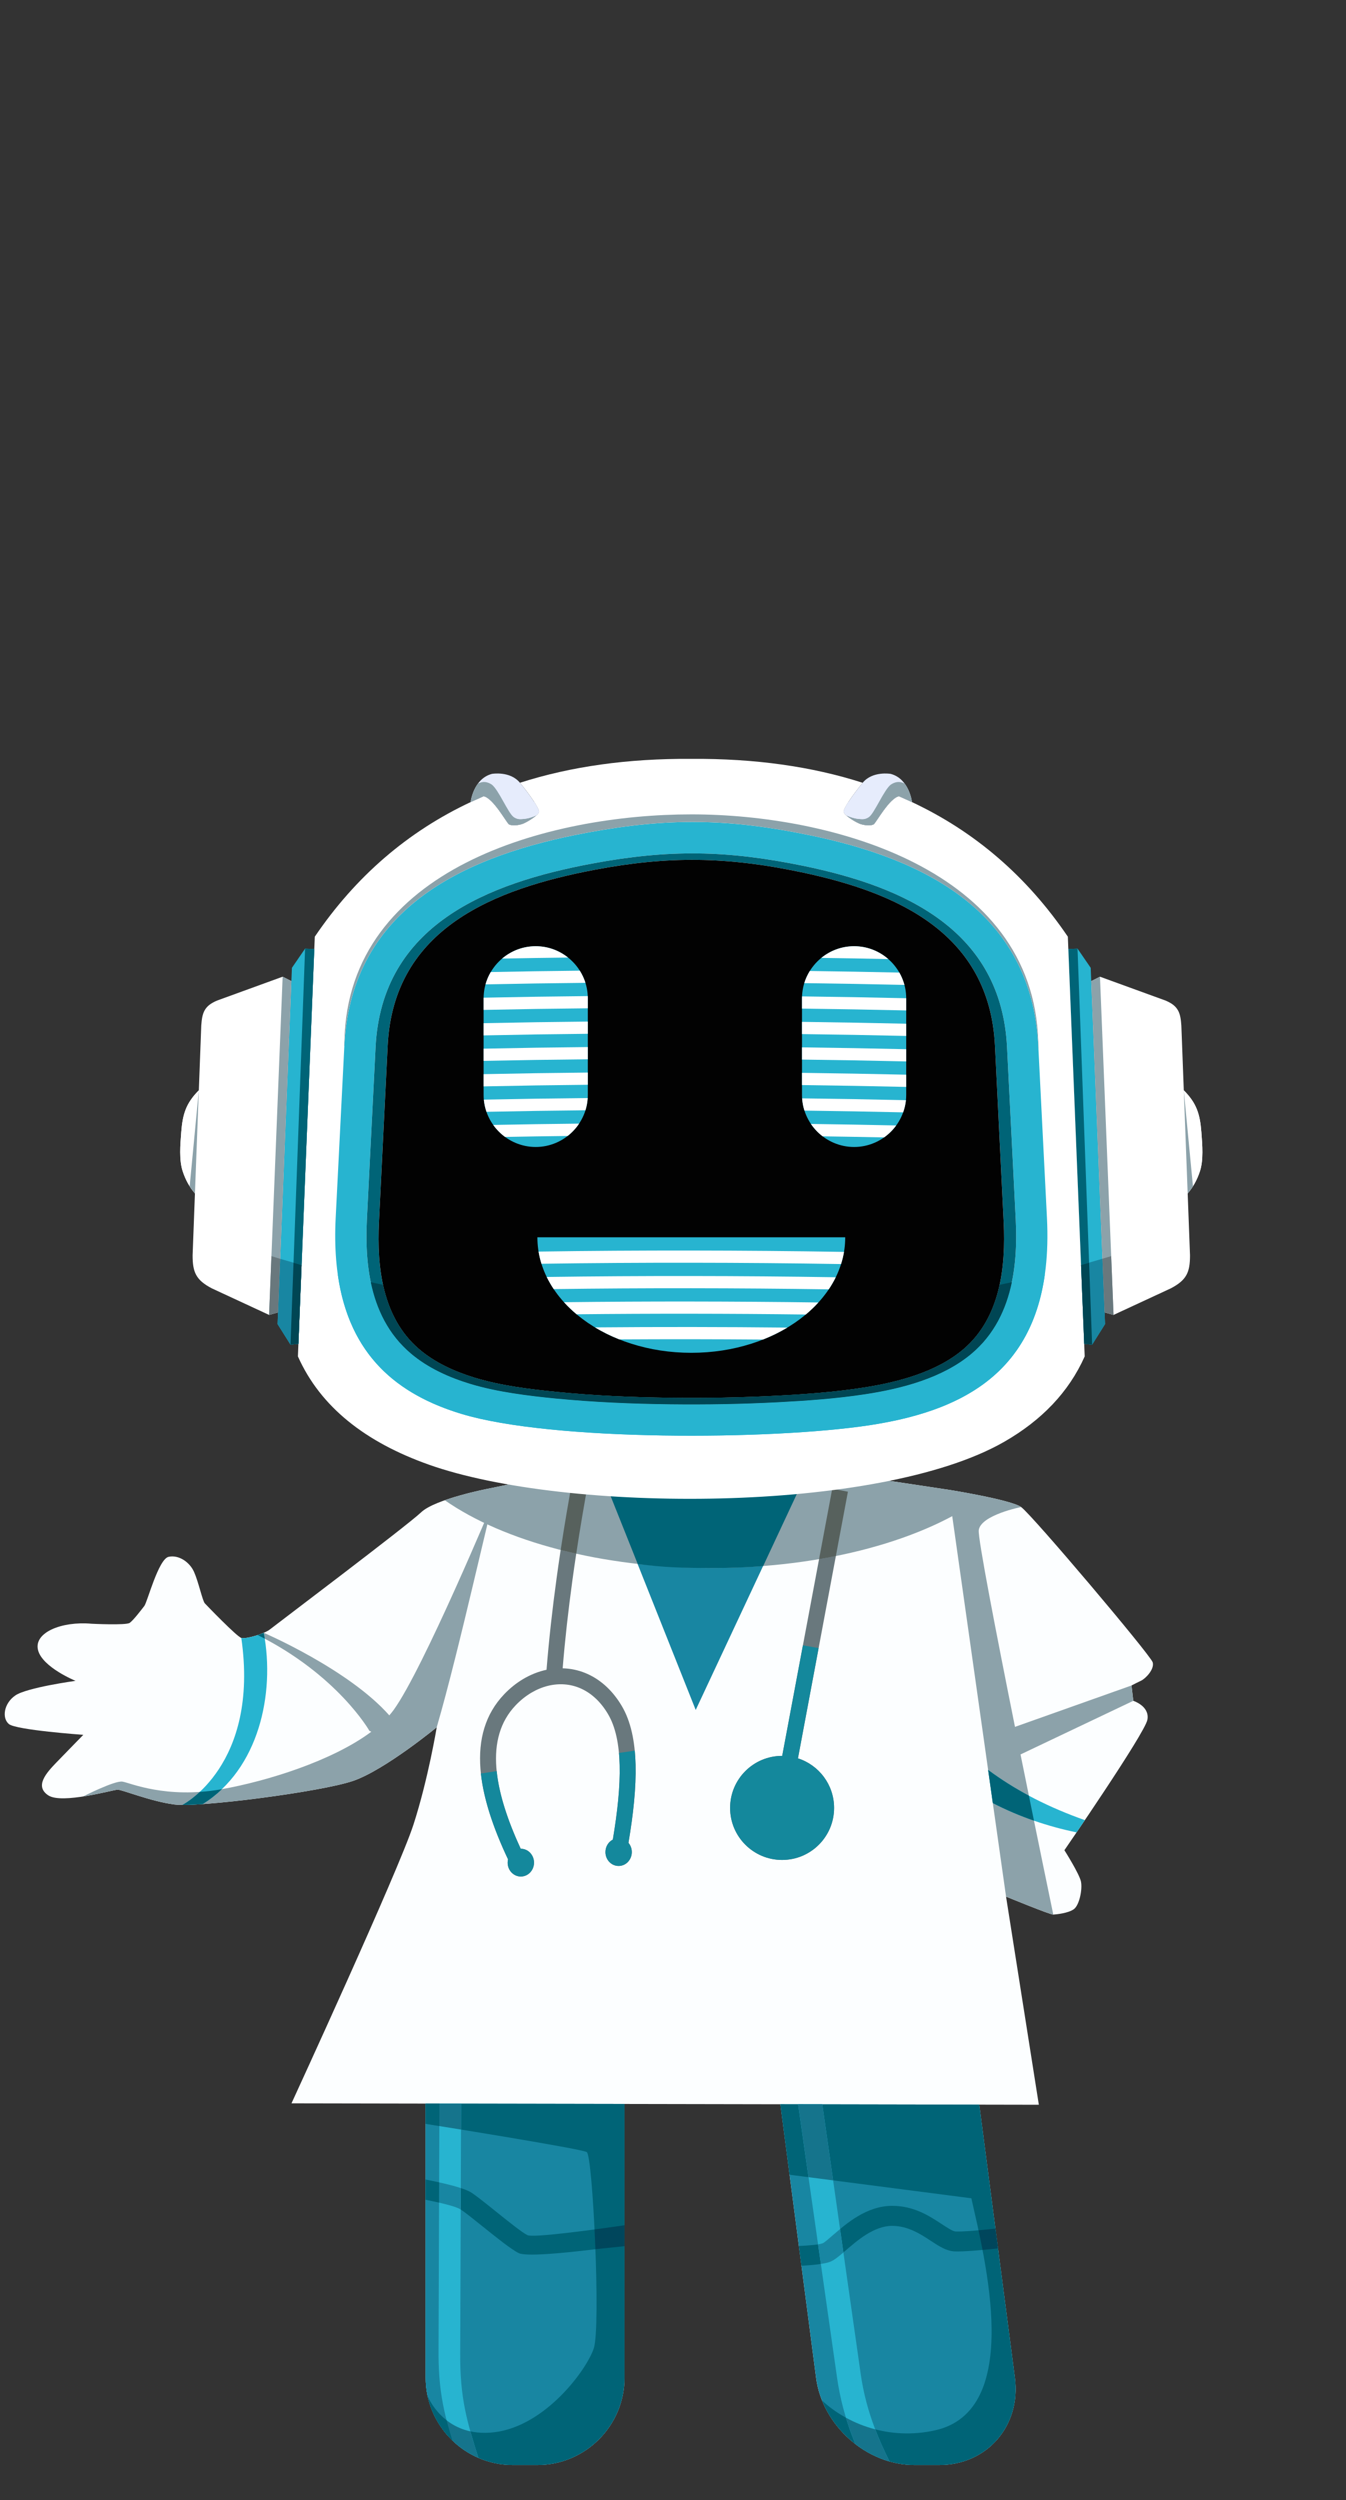 <?xml version="1.0" encoding="utf-8"?>
<!-- Generator: Adobe Illustrator 26.5.0, SVG Export Plug-In . SVG Version: 6.00 Build 0)  -->
<svg version="1.1" id="Layer_1" xmlns="http://www.w3.org/2000/svg" xmlns:xlink="http://www.w3.org/1999/xlink" x="0px" y="0px"
	 viewBox="0 0 1272.51 2361.89" style="enable-background:new 0 0 1272.51 2361.89;" xml:space="preserve">
<rect x="0" y="0" width="1272.51" height="2361.89" fill="#333333" stroke="none"/>
<style type="text/css">
	.st0{fill-rule:evenodd;clip-rule:evenodd;fill:#FCFEFF;}
	.st1{fill-rule:evenodd;clip-rule:evenodd;fill:#1886A2;}
	.st2{fill-rule:evenodd;clip-rule:evenodd;fill:#006477;}
	.st3{fill:#006477;}
	.st4{fill-rule:evenodd;clip-rule:evenodd;fill:#00465C;}
	.st5{fill-rule:evenodd;clip-rule:evenodd;fill:#8CA2AA;}
	.st6{fill-rule:evenodd;clip-rule:evenodd;fill:#27B4D0;}
	.st7{fill:#69787D;}
	.st8{fill-rule:evenodd;clip-rule:evenodd;fill:#14889C;}
	.st9{fill-rule:evenodd;clip-rule:evenodd;fill:#57615D;}
	.st10{fill-rule:evenodd;clip-rule:evenodd;fill:#15748C;}
	.st11{fill:#27B4D0;}
	.st12{fill:#15748C;}
	.st13{fill:#1886A2;}
	.st14{fill-rule:evenodd;clip-rule:evenodd;fill:#FFFFFF;}
	.st15{fill-rule:evenodd;clip-rule:evenodd;fill:#020202;}
	.st16{fill-rule:evenodd;clip-rule:evenodd;fill:#004654;}
	.st17{fill:#FFFFFF;}
	.st18{fill-rule:evenodd;clip-rule:evenodd;fill:#E6ECFC;}
	.st19{fill-rule:evenodd;clip-rule:evenodd;fill:#69787D;}
	.st20{fill-rule:evenodd;clip-rule:evenodd;fill:none;}
</style>
<g>
	<g>
		<g>
			<path class="st0" d="M86.49,1533.96c0,0,32.66,1.67,36.16-0.83c3.5-2.5,11-12.33,13.83-16c2.83-3.67,13.33-44.41,22.99-46.41
				c9.66-2,19.83,5,24,14.33c4.17,9.33,8,27.33,10.17,29.66c2.17,2.33,30.16,31.33,34.49,32.66c4.33,1.33,22-4,27-8
				c5-4,129.65-97.99,142.98-110.65c13.33-12.67,63.33-22.33,63.33-22.33l181.24-37.2l254.03,38.2c0,0,58.66,9.33,68.66,16.33
				c10,7,122.57,140.06,124.4,146.73c1.83,6.67-7,15.5-11,17.33c-2.24,1.02-6.08,2.98-9.04,4.52l1.71,14.48c0,0,15.66,5,13.33,17.83
				c-2.33,12.83-78.49,123.31-78.49,123.31s14.17,22.33,15.67,29.66c1.5,7.33-1.5,22.16-6.67,26c-5.17,3.83-16.67,5-19.5,5.17
				c-2.83,0.17-44.66-17-44.66-17l31,196.64l-56.35-0.11l33.71,258.05c5.92,45.33-26.32,82.41-71.65,82.41h-23.15
				c-45.33,0-87.25-37.08-93.17-82.41l-33.75-258.41l-147.34-0.28v258.69c0,45.33-37.08,82.41-82.41,82.41h-23.15
				c-45.33,0-82.41-37.08-82.41-82.41v-259.04l-126.81-0.24c-0.04-0.01-0.05-0.04-0.03-0.07c1.09-2.37,101.32-220.02,115.28-263.23
				c13.96-43.21,22-91.99,22-91.99s-48.99,40.33-78.99,50.66c-30,10.33-146.32,25.33-168.98,22.33c-22.66-3-49.33-14-53.66-14
				c-4.33,0-52.66,14-65.66,5.33c-13-8.66-2-21,7.83-31.16c9.83-10.17,25.33-26,25.33-26s-63.49-4.5-70.33-10.17
				c-6.83-5.67-4.83-19.5,6-27c10.83-7.5,56.99-13.83,56.99-13.83s-31.5-12.83-35.5-29.16C31.9,1542.43,57.9,1531.43,86.49,1533.96"
				/>
			<path class="st1" d="M737.74,1987.91l188.02,0.36l33.71,258.05c5.92,45.33-26.32,82.41-71.65,82.41h-23.15
				c-45.33,0-87.25-37.08-93.17-82.41L737.74,1987.91z M402.43,1987.28l187.98,0.35v258.69c0,45.33-37.08,82.41-82.41,82.41h-23.15
				c-45.33,0-82.41-37.08-82.41-82.41V1987.28z"/>
			<path class="st2" d="M402.43,2006.43c0,0,146.63,23.33,152.3,26.66c5.67,3.33,13.33,164.97,6.67,185.31
				c-6.67,20.33-45.66,73.32-93.66,79.32c-47.2,5.9-62.96-32.85-63.47-34.14c7.99,37.11,41.16,65.15,80.57,65.15h23.15
				c45.33,0,82.41-37.08,82.41-82.41v-258.69l-187.98-0.35V2006.43z"/>
			<path class="st2" d="M746.44,2054.5l171.89,22.25c12.58,56.28,49.97,200.79-34.66,219.3c-42.65,9.33-82.04-5.51-106.5-28.24
				c14.09,34.99,49.6,60.92,87.5,60.92h23.15c45.33,0,77.57-37.08,71.65-82.41l-33.71-258.05l-188.02-0.36L746.44,2054.5z"/>
			<path class="st3" d="M402.43,2059.04c15.29,2.98,35.76,7.62,43.02,12.23c4.76,3.02,13.52,10.06,22.92,17.6
				c12.08,9.69,25.28,20.29,30.28,22.71c5.44,2.63,60.49-4.83,91.75-9.35v10.93v8.08v0.73l-28.76,3.03
				c-30.59,3.73-64.35,6.86-71.19,3.55c-6.93-3.35-21.01-14.66-33.9-25c-8.86-7.11-17.11-13.74-21.22-16.35
				c-4.75-3.01-19.86-6.47-32.91-9.04V2059.04z"/>
			<path class="st3" d="M755.24,2121.82c9.52-0.44,19.09-1.22,22.65-2.6c1.35-0.52,4.9-3.6,9.33-7.44
				c13.06-11.32,32.18-27.89,56.22-27.89c20.6,0,35.11,9.51,46.76,17.16c5.73,3.75,10.55,6.91,13.17,7.05
				c6.75,0.34,23.64-1.2,37.69-2.67l2.44,18.71c-14.79,1.54-33.13,3.18-41.02,2.78c-7.86-0.39-14.6-4.82-22.62-10.07
				c-9.55-6.26-21.43-14.05-36.43-14.05c-17.08,0-33.01,13.81-43.9,23.24c-5.79,5.02-10.43,9.04-14.86,10.76
				c-5.08,1.97-16.23,3.08-27,3.7L755.24,2121.82z"/>
			<path class="st4" d="M925.1,2106.97c1.27,5.9,2.55,12.12,3.79,18.58c4.93-0.44,9.95-0.94,14.62-1.42l-2.44-18.71
				C935.91,2105.96,930.38,2106.51,925.1,2106.97"/>
			<path class="st5" d="M78.44,1697.18c0.1-0.05,30-15.23,37.32-14.06c7.33,1.17,41.16,16.5,93.82,7.16
				c42.67-7.56,104.6-26.72,141.45-54.29c-1.14-0.55-1.8-0.88-1.8-0.88s-29.86-52.59-105.58-90.45h0c2-0.66,3.96-1.39,5.72-2.14
				c0,0,80.18,34.43,118.68,78.02c1.5-1.72,2.9-3.47,4.18-5.24c27.99-38.66,94.66-198.31,94.66-198.31
				c-0.29-6.34-32.67,142.03-54.02,214.77c0,0-48.99,40.33-78.99,50.66c-30,10.33-146.32,25.33-168.98,22.33
				c-22.66-3-49.33-14-53.66-14C108.9,1690.74,93.87,1694.78,78.44,1697.18"/>
			<path class="st6" d="M249.36,1542.51c10.89,57.85-4.91,128.93-57.76,161.83c-7.52,0.52-14.03,0.8-19.1,0.78
				c0.26-0.13,72.99-37.49,55.63-157.76C231.38,1548.36,242.08,1545.63,249.36,1542.51"/>
			<path class="st5" d="M951.12,1791.73l-54.41-384.35c0,0,58.66,9.33,68.66,16.33c0,0-38.06,7.5-40.06,21.83
				c-0.99,7.14,16.47,97.2,34.26,185.85l110.16-39.1l1.71,14.48l-106.63,50.68c16.09,79.67,30.97,151.29,30.97,151.29
				C992.95,1808.9,951.12,1791.73,951.12,1791.73"/>
			<polygon class="st1" points="565.92,1384.94 657.73,1615.42 764.5,1387.5 718.42,1380.57 596.9,1378.58 			"/>
			<path class="st7" d="M480.29,1756.54c-14.7-31.08-24.08-59.85-26.05-85.34c-2.16-27.88,4.46-51.83,22.43-70.64
				c5.53-5.78,11.59-10.61,17.98-14.39c7.04-4.17,14.47-7.1,22.04-8.71c2.28-28.43,5.51-57.33,9.53-86.61
				c4.43-32.24,9.8-64.89,15.89-97.84l14.82,2.72c-6.04,32.68-11.37,65.09-15.77,97.13c-3.84,27.99-6.97,55.74-9.22,83.19
				c1.08,0.03,2.16,0.09,3.23,0.17c13.88,1.11,27.37,6.87,38.83,17.81c5.07,4.84,9.71,10.68,13.79,17.55
				c8.57,14.46,12.53,33.26,13.08,55.58c0.54,21.53-2.08,46.39-6.72,73.79c1.97,2.32,3.16,5.38,3.16,8.73
				c0,7.25-5.58,13.12-12.47,13.12c-6.89,0-12.47-5.87-12.47-13.12c0-5.18,2.85-9.66,6.99-11.79c4.44-26.38,6.95-50.13,6.44-70.38
				c-0.49-19.76-3.82-36.12-11.02-48.25c-3.36-5.67-7.13-10.42-11.19-14.3c-8.81-8.42-19.09-12.84-29.61-13.68
				c-10.65-0.85-21.63,1.91-31.68,7.87c-5.23,3.1-10.2,7.05-14.73,11.79c-14.74,15.42-20.13,35.49-18.3,59.12
				c1.74,22.56,10,48.36,23,76.47l0.11,0c6.89,0,12.47,5.87,12.47,13.12c0,7.25-5.58,13.12-12.47,13.12
				c-6.89,0-12.47-5.87-12.47-13.12C479.93,1758.59,480.06,1757.54,480.29,1756.54"/>
			<path class="st7" d="M801.63,1409.22l-47.23,251.91c19.81,6.34,34.16,24.91,34.16,46.82c0,27.15-22.01,49.16-49.16,49.16
				c-27.15,0-49.16-22.01-49.16-49.16c0-27.15,22.01-49.16,49.16-49.16l0.1,0l47.32-252.36L801.63,1409.22z"/>
			<path class="st8" d="M585.17,1656.04l14.92-2.22c0.41,4.29,0.67,8.74,0.79,13.34c0.54,21.53-2.08,46.39-6.72,73.79
				c1.97,2.32,3.16,5.38,3.16,8.73c0,7.25-5.58,13.12-12.47,13.12c-6.89,0-12.47-5.87-12.47-13.12c0-5.18,2.85-9.66,6.99-11.79
				c4.44-26.38,6.95-50.13,6.44-70.38C585.72,1663.55,585.51,1659.72,585.17,1656.04 M454.63,1675.43l14.94-2.22
				c2.23,21.81,10.31,46.51,22.72,73.33l0.11,0c6.89,0,12.47,5.87,12.47,13.12c0,7.25-5.58,13.12-12.47,13.12
				c-6.89,0-12.47-5.87-12.47-13.12c0-1.08,0.12-2.13,0.36-3.13C466.4,1727.17,457.26,1699.86,454.63,1675.43z"/>
			<path class="st8" d="M759.07,1554.37l14.86,2.57l-19.54,104.2c19.81,6.34,34.16,24.91,34.16,46.82
				c0,27.15-22.01,49.16-49.16,49.16c-27.15,0-49.16-22.01-49.16-49.16c0-27.15,22.01-49.16,49.16-49.16l0.1,0L759.07,1554.37z"/>
			<path class="st6" d="M1025.62,1719.51c-32.74-11.59-63.59-26.73-91.44-47.43l4.44,31.34c25.36,12.99,51.81,21.99,79.17,27.65
				C1020.16,1727.59,1022.79,1723.7,1025.62,1719.51"/>
			<path class="st2" d="M938.2,1700.42l-4.01-28.34c12.29,9.13,25.17,17.19,38.53,24.33c1.65,8.11,3.26,16.01,4.81,23.61
				c-13.23-4.59-26.21-10.09-38.91-16.6L938.2,1700.42z"/>
			<path class="st5" d="M930.16,1413.5c-54.69,40.8-149.56,67.8-257.45,67.8c-104.53,0-196.83-25.34-252.21-64.02l0.11-0.04
				l0.77-0.27l0.89-0.3l0.14-0.05l0.64-0.22l0.11-0.04l0.85-0.28l0.04-0.01l0.9-0.29l0.09-0.03l0.8-0.26l0.02-0.01l1.67-0.53
				l0.18-0.06l0.83-0.26l0.01,0l0.86-0.27l0.04-0.01l0.9-0.27l0.04-0.01l1.76-0.52l0.89-0.26c1.19-0.34,2.37-0.68,3.54-1l0.84-0.23
				l0.03-0.01l0.87-0.23l0.75-0.2l0.33-0.09l0.63-0.17l0.84-0.22l0.05-0.01l0.78-0.2l0.8-0.21l0.02-0.01l0.82-0.21l0.38-0.1
				l0.43-0.11l0.77-0.19l0.02-0.01l0.79-0.19l0.37-0.09l0.41-0.1l2.24-0.54l0.7-0.17l0.02,0l0.7-0.17l0.33-0.08l0.36-0.08l0.66-0.15
				l0.01,0l0.66-0.15l0.31-0.07l0.33-0.08l0.61-0.14l0.01,0l0.6-0.14l0.28-0.06l0.3-0.07l0.55-0.12l0.01,0l0.54-0.12l0.25-0.06
				l0.27-0.06l0.49-0.11l0.01,0l0.48-0.1l0.23-0.05l0.23-0.05l0.43-0.09l0,0l0.41-0.09l0.19-0.04l0.19-0.04l0.36-0.08h0l0.34-0.07
				l0.15-0.03l0.15-0.03l0.28-0.06l0,0l0.26-0.05l0.12-0.02l0.11-0.02l0.2-0.04l0.17-0.03l0.07-0.02l0.07-0.01l0.11-0.02l0.08-0.02
				l0.03-0.01l0.02,0l0.02,0l181.24-37.2l254.03,38.2l0.01,0l0.03,0l0.01,0l0.06,0.01l0.06,0.01l0.02,0l0.11,0.02l0.08,0.01
				l0.04,0.01l0.15,0.02l0.09,0.02l0.08,0.01l0.19,0.03l0.09,0.02l0.12,0.02l0.23,0.04l0.08,0.01l0.17,0.03l0.27,0.05l0.06,0.01
				l0.23,0.04l0.31,0.05l0.03,0l0.3,0.05l0.34,0.06l0.01,0l0.37,0.06l0.33,0.06l0.05,0.01l0.4,0.07l0.32,0.05l0.1,0.02l0.43,0.07
				l0.29,0.05l0.16,0.03l0.47,0.08l0.26,0.04l0.23,0.04l0.5,0.09l0.21,0.04l0.3,0.05l0.52,0.09l0.16,0.03l0.38,0.06l0.55,0.1
				l0.11,0.02l0.46,0.08l0.58,0.1l0.05,0.01l0.54,0.1l0.59,0.1l0.02,0l0.61,0.11l0.54,0.1l0.09,0.02l0.64,0.11l0.48,0.09l0.17,0.03
				l0.66,0.12l0.42,0.08l0.25,0.04l0.68,0.12l0.35,0.06l0.33,0.06l0.7,0.13l0.28,0.05l0.42,0.08l0.71,0.13l0.21,0.04l0.51,0.1
				l0.73,0.14l0.13,0.02l0.6,0.11l0.74,0.14l0.05,0.01l1.4,0.26l0.02,0l0.04,0.01l0.76,0.15l0.64,0.12l0.12,0.02l1.33,0.26
				l0.21,0.04l0.78,0.15l0.48,0.1l0.3,0.06l0.78,0.16l0.39,0.08l0.39,0.08l0.79,0.16l0.79,0.16l0.79,0.16l0.22,0.05l0.02,0.01
				l1.18,0.24L930.16,1413.5z"/>
			<path class="st2" d="M721.49,1479.47c-16.88,1.4-31.08,1.83-48.78,1.83c-27.52,0-44.43-0.48-69.8-3.77l-36.99-92.59l30.98-6.36
				l121.52,1.99l46.08,6.93L721.49,1479.47z"/>
			<path class="st9" d="M790.23,1470c-5.23,1.05-10.53,2.04-15.89,2.95l12.47-66.5l14.82,2.78L790.23,1470z"/>
			<path class="st9" d="M544.78,1467.79c-4.98-1.11-9.88-2.28-14.71-3.51c3.58-23.57,7.63-47.34,12.05-71.27l14.82,2.72
				C552.47,1419.91,548.39,1443.95,544.78,1467.79"/>
			<path class="st6" d="M452.3,2321.99c-29.27-12.68-49.87-41.88-49.87-75.67v-259.04l33.5,0.06l-0.84,235.1
				C434.7,2265.39,441.51,2287.9,452.3,2321.99"/>
			<path class="st1" d="M415.42,1987.3l-0.83,231.99c-0.33,37.12,4.7,58.96,13.04,86.21c-15.52-15.01-25.21-36.02-25.21-59.18
				v-259.04L415.42,1987.3z"/>
			<path class="st4" d="M562.09,2106.18c0.3,6.14,0.57,12.41,0.81,18.69l27.5-2.9v-0.73v-8.08v-10.93
				C582.17,2103.43,572.28,2104.82,562.09,2106.18"/>
			<path class="st10" d="M444.68,2296.93c-29.44-6.36-40-32.3-40.41-33.35c2.37,10.99,6.94,21.19,13.24,30.1l0.11,0.16
				c0.28,0.4,0.57,0.79,0.86,1.18l0.17,0.22c0.29,0.39,0.58,0.77,0.87,1.15l0.13,0.17c0.34,0.43,0.68,0.87,1.02,1.3l0,0
				c0.71,0.88,1.43,1.74,2.17,2.58l0.18,0.2c0.3,0.34,0.61,0.68,0.91,1.02l0.27,0.29c0.27,0.3,0.55,0.59,0.82,0.88l0.36,0.38
				l0.74,0.76l0.43,0.43c0.25,0.25,0.51,0.5,0.76,0.75l0.39,0.39c0.37,0.36,0.75,0.72,1.14,1.08l0.04,0.03l0.27,0.24
				c0.29,0.27,0.58,0.54,0.88,0.8l0.55,0.48l0.65,0.57l0.59,0.51l0.61,0.51l0.69,0.57l0.49,0.39c0.25,0.2,0.5,0.4,0.76,0.6
				l0.45,0.35c1.01,0.77,2.03,1.52,3.08,2.25l0.17,0.12c0.31,0.22,0.63,0.43,0.95,0.65l0.34,0.23c0.32,0.22,0.65,0.43,0.98,0.64
				l0.31,0.2c0.32,0.21,0.65,0.41,0.98,0.62l0.37,0.23c0.32,0.2,0.64,0.39,0.97,0.58l0.33,0.19c1.59,0.94,3.22,1.82,4.87,2.65
				l0.13,0.07c0.39,0.2,0.79,0.39,1.18,0.58l0.22,0.1c0.37,0.18,0.75,0.36,1.13,0.53l0.29,0.13c0.4,0.18,0.79,0.36,1.19,0.53
				C449.46,2313.03,446.9,2304.87,444.68,2296.93 M402.43,2006.43c0,0,13.96,2.22,33.41,5.39l0.09-24.48l-33.5-0.06V2006.43z"/>
			<path class="st2" d="M422.23,2286.5c1.59,6.21,3.41,12.45,5.41,19l-0.33-0.32l-0.63-0.62l-0.01-0.01l-0.02-0.02l-0.01-0.01
				l-0.01-0.01l-0.01-0.01l-0.01-0.01l-0.01-0.01l-0.01-0.01l-0.01-0.01l-0.01-0.01l-0.43-0.43l-0.74-0.76l-0.36-0.38
				c-0.28-0.29-0.55-0.59-0.82-0.88l-0.27-0.29c-0.31-0.34-0.61-0.68-0.91-1.02l-0.18-0.2l-0.35-0.4l-0.03-0.04l-0.04-0.04
				l-0.03-0.04l-0.03-0.04l-0.45-0.52l-0.03-0.04l-0.03-0.04l-0.03-0.04l-0.03-0.04l-0.03-0.04l-0.03-0.04l-0.03-0.04l-0.03-0.04
				l-0.03-0.04l-0.27-0.32l-0.03-0.04l-0.03-0.04l-0.03-0.04l-0.03-0.04l-0.04-0.04l-0.03-0.04l-0.03-0.04l-0.03-0.04l-0.03-0.04
				l-0.03-0.04l-0.03-0.04l-0.03-0.04l-0.03-0.04l-0.17-0.2l-0.03-0.04l-0.03-0.04l0,0l-0.02-0.02l-0.02-0.02l-0.02-0.02l-0.02-0.02
				l-0.02-0.02l-0.02-0.02l-0.02-0.02l-0.02-0.02l-0.02-0.02l-0.02-0.02l-0.02-0.02l-0.02-0.02l-0.02-0.02l-0.02-0.02l-0.02-0.02
				l-0.02-0.02l-0.02-0.02l-0.02-0.02l-0.03-0.04l-0.02-0.02l-0.43-0.55l-0.02-0.02l-0.02-0.02l-0.02-0.02l-0.02-0.02l-0.02-0.02
				l-0.17-0.23l-0.13-0.17c-0.29-0.38-0.58-0.77-0.87-1.15l-0.17-0.22c-0.29-0.39-0.57-0.79-0.86-1.18l-0.11-0.16
				c-6.29-8.91-10.87-19.1-13.24-30.1C404.55,2264.3,409.6,2276.71,422.23,2286.5 M402.43,2006.43c0,0,4.89,0.78,12.92,2.07
				l0.08-21.2l-13-0.03V2006.43z"/>
			<path class="st1" d="M402.43,2078.18v-19.13c10.63,2.07,23.76,4.94,33.21,8.05l-0.07,20.27l-0.23-0.15
				C430.59,2084.2,415.47,2080.75,402.43,2078.18"/>
			<path class="st2" d="M402.43,2078.18v-19.13c4,0.78,8.35,1.67,12.73,2.65l-0.07,19.16
				C410.93,2079.9,406.57,2078.99,402.43,2078.18"/>
			<path class="st11" d="M777.4,1987.99l36.32,254.76c2.62,18.35,7.15,34.92,13.22,50.96c4.02,10.61,8.73,21.05,14.03,31.66
				c-11.68-3.33-22.68-9.01-32.35-16.46c-0.98-2.4-1.93-4.81-2.85-7.24c-6.64-17.54-11.6-35.67-14.46-55.74l-36.78-257.99
				L777.4,1987.99z"/>
			<path class="st12" d="M827.45,2295.02c3.9,10.16,8.45,20.17,13.52,30.34c-4.93-1.4-9.73-3.23-14.37-5.42
				c-0.69-0.33-1.37-0.66-2.05-1c-5.06-2.55-9.8-5.49-14.36-8.85c-0.53-0.39-1.05-0.79-1.57-1.19c-0.98-2.4-1.93-4.81-2.85-7.23
				c-2.19-5.8-4.2-11.66-6.02-17.63C808.22,2288.68,817.52,2292.45,827.45,2295.02 M754.54,1987.94l22.87,0.04l10.24,71.85
				l-23.29-3.01L754.54,1987.94z"/>
			<path class="st13" d="M794.2,2105.82l3.15,22.1c-4.8,4.12-8.82,7.37-12.68,8.87c-2.04,0.79-5.06,1.44-8.64,1.98l-2.64-18.49
				c1.9-0.31,3.45-0.66,4.48-1.06c1.35-0.52,4.9-3.6,9.33-7.44C789.38,2109.9,791.71,2107.88,794.2,2105.82"/>
			<path class="st2" d="M250.32,1548.1c-2.19-1.16-4.41-2.31-6.68-3.44h0l0.09-0.03l0.08-0.03l0.01,0l0.09-0.03l0.09-0.03l0.09-0.03
				l0.09-0.03l0.09-0.03l0.09-0.03l0.09-0.03l0.09-0.03l0.01,0l0.08-0.03l0.09-0.03l0.09-0.03l0.09-0.03l0.03-0.01l0.07-0.02
				l0.09-0.03l0.09-0.03l0.09-0.03l0.04-0.01l0.05-0.02l0.09-0.03l0.09-0.03l0.09-0.03l0.05-0.02l0.04-0.01l0.09-0.03l0.09-0.03
				l0.09-0.03l0.06-0.02l0.03-0.01l0.09-0.03l0.09-0.03l0.09-0.04l0.08-0.03l0.01,0l0.09-0.03l0.09-0.03l0.09-0.03l0.09-0.03v0
				l0.09-0.03l0.09-0.03l0.09-0.03l0.09-0.03l0.01,0l0.16-0.06l0.09-0.04l0.09-0.03l0.02-0.01l0.06-0.02l0.09-0.03l0.09-0.04
				l0.09-0.03l0.04-0.02l0.05-0.02l0.09-0.04l0.09-0.04l0.09-0.03l0.05-0.02l0.04-0.02l0.08-0.03l0.09-0.04l0.08-0.03l0.06-0.03
				l0.02-0.01l0.08-0.04l0.08-0.04l0.08-0.03l0.07-0.03l0.01,0l0.08-0.04l0.08-0.04l0.08-0.03l0.08-0.04
				C249.71,1544.36,250.03,1546.22,250.32,1548.1 M188.88,1692.84c6.53-0.45,13.43-1.27,20.7-2.55l0.2-0.04
				c-5.49,5.23-11.54,9.97-18.17,14.1l-0.7,0.05l-0.35,0.02l-0.35,0.02l-0.35,0.02l-0.34,0.02l-0.34,0.02l-1.02,0.06l-0.34,0.02
				l-0.33,0.02l-1.97,0.11l-0.32,0.02l-0.32,0.02l-0.32,0.02l-1.27,0.06l-0.31,0.01l-0.31,0.02c-1.34,0.06-2.63,0.11-3.87,0.15
				l-0.28,0.01l-0.28,0.01c-0.56,0.02-1.12,0.03-1.66,0.04l-0.27,0.01c-0.54,0.01-1.06,0.02-1.57,0.03l-0.26,0l-0.25,0l-0.99,0.01
				h-0.24h-0.24l-0.24,0C172.59,1705.09,179.67,1701.45,188.88,1692.84z"/>
		</g>
		<g>
			<polygon class="st6" points="1010,896.57 1018.7,896.19 1031.15,914.3 1044.72,1250.88 1032.49,1270.34 1025,1269.53 			"/>
			<path class="st14" d="M1031.65,926.86l8.27-4.16l61.95,22.53c12.39,5.15,14.15,11.85,14.98,23.56l2.31,61.25
				c12.37,12.4,15.31,22.85,16.61,39.38c0.98,12.46,2.11,26.46-1.32,37.01c-2.75,8.46-6.72,15.33-11.62,20.99l2.21,58.51
				c0.01,16.05-3.21,23.39-18.25,31.24l-54.04,25.05l-8.47-2.38l0-0.06L1031.65,926.86z"/>
			<polygon class="st5" points="1039.92,922.7 1031.65,926.86 1044.28,1239.84 1052.75,1242.21 			"/>
			<polygon class="st2" points="1010,896.57 1018.7,896.19 1032.49,1270.34 1025,1269.53 			"/>
			<path class="st14" d="M653.57,716.9c-59.84-0.4-113.83,7.14-162,22.59c9.34,11.36,18.51,24.55,17.99,27.57
				c-0.52,3.03-10.56,9.21-14.81,11c-4.26,1.79-11.48,2.35-13.76,0.58c-2.27-1.77-14.75-24.63-23.73-26.39l-0.56,0.23l-11.29,5.05
				C385.5,785.54,336.25,828,297.61,884.89l-15.96,396.52c21.45,48.08,64.17,81.11,123.71,102.24
				c129.6,45.98,425.68,46.39,544.09-21.6c34.96-20.07,60.83-46.58,76.03-80.64l-15.95-396.52
				c-38.64-56.89-87.9-99.35-147.81-127.35l-11.29-5.05l-0.56-0.23c-8.98,1.76-21.45,24.62-23.73,26.39
				c-2.28,1.77-9.5,1.21-13.76-0.58c-4.26-1.79-14.3-7.97-14.81-10.99c-0.52-3.03,8.66-16.21,17.99-27.57
				C767.4,724.04,713.4,716.5,653.57,716.9"/>
			<polygon class="st6" points="297.14,896.57 288.43,896.19 275.99,914.3 262.41,1250.88 274.65,1270.34 282.13,1269.53 			"/>
			<path class="st14" d="M275.48,926.86l-8.27-4.16l-61.95,22.53c-12.39,5.15-14.15,11.85-14.98,23.56l-2.31,61.25
				c-12.37,12.4-15.31,22.85-16.61,39.38c-0.98,12.46-2.11,26.46,1.32,37.01c2.75,8.46,6.72,15.33,11.62,20.99l-2.21,58.51
				c-0.01,16.05,3.21,23.39,18.25,31.24l54.04,25.05l8.47-2.38l0-0.06L275.48,926.86z"/>
			<polygon class="st5" points="267.21,922.7 275.48,926.86 262.85,1239.84 254.39,1242.21 			"/>
			<polygon class="st2" points="297.14,896.57 288.43,896.19 274.65,1270.34 282.13,1269.53 			"/>
			<path class="st6" d="M759.96,818.08c-72.73-14.98-127.38-15.87-200.5-2.19c-98.45,18.41-198.54,57.78-204.37,173.25l-8.22,162.92
				c-2.33,46.12,4.39,95.14,41.61,126.63c16.27,13.76,36.23,22.67,56.49,28.79c25.14,7.59,54.47,11.2,80.56,13.74
				c35.72,3.49,71.87,4.99,107.75,5.43c34.21,0.42,68.54-0.17,102.71-1.95c27.08-1.41,54.82-3.43,81.64-7.5
				c34.77-5.28,73.61-15.32,101.03-38.51c37.22-31.49,43.93-80.51,41.6-126.63l-8.22-162.92
				C946.48,878.88,855.61,837.79,759.96,818.08 M765.92,789.13c105.64,21.76,209.2,70.91,215.65,198.52l8.22,162.92
				c6.95,137.63-70.14,181.03-167.72,195.86c-93.06,14.13-299.79,15.26-385.64-10.65c-73.18-22.09-124.82-71.47-119.08-185.21
				l8.22-162.92c6.71-132.7,118.58-180.26,228.46-200.82C632.32,772.19,689.06,773.29,765.92,789.13z"/>
			<path class="st2" d="M757.65,824.03c-70.14-14.76-125.64-15.66-196.09-2.2c-92.92,17.76-189.54,54.42-195.05,166.1l-8.22,166.44
				c-2.13,43.08,3.32,90.26,37.57,119.86c15.04,13,33.69,21.37,52.41,27.14c24.91,7.68,52.51,11.02,78.37,13.59
				c35.47,3.54,71.15,5.05,106.78,5.49c34,0.42,68.02-0.17,101.98-1.98c26.89-1.43,53.88-3.41,80.52-7.55
				c32.51-5.05,69.75-14.58,95.36-36.71c34.25-29.6,39.7-76.79,37.57-119.86l-8.22-166.44C935.36,881.22,847.7,842.98,757.65,824.03
				 M759.96,818.08c-72.73-14.98-127.38-15.87-200.5-2.19c-98.45,18.41-198.54,57.78-204.37,173.25l-8.22,162.92
				c-2.33,46.12,4.39,95.14,41.61,126.63c16.27,13.76,36.23,22.67,56.49,28.79c25.14,7.59,54.47,11.2,80.56,13.74
				c35.72,3.49,71.87,4.99,107.75,5.43c34.21,0.42,68.54-0.17,102.71-1.95c27.08-1.41,54.82-3.43,81.64-7.5
				c34.77-5.28,73.61-15.32,101.03-38.51c37.22-31.49,43.93-80.51,41.6-126.63l-8.22-162.92
				C946.48,878.88,855.61,837.79,759.96,818.08z"/>
			<path class="st15" d="M757.65,824.03c-70.14-14.76-125.64-15.66-196.09-2.2c-92.92,17.76-189.54,54.42-195.05,166.1l-8.22,166.44
				c-2.13,43.08,3.32,90.26,37.57,119.86c15.04,13,33.69,21.37,52.41,27.15c24.91,7.68,52.51,11.02,78.37,13.6
				c35.47,3.54,71.15,5.05,106.78,5.49c34,0.43,68.02-0.17,101.98-1.98c26.89-1.43,53.88-3.42,80.52-7.55
				c32.51-5.05,69.75-14.58,95.36-36.71c34.25-29.6,39.7-76.79,37.57-119.86l-8.22-166.44C935.36,881.22,847.7,842.98,757.65,824.03
				"/>
			<path class="st14" d="M187.98,1030.04l-3.67,97.37c-4.91-5.65-8.87-12.53-11.62-20.99c-3.43-10.55-2.3-24.55-1.32-37.01
				C172.66,1052.89,175.6,1042.44,187.98,1030.04"/>
			<path class="st14" d="M1119.15,1030.04l3.67,97.37c4.91-5.65,8.87-12.53,11.62-20.99c3.43-10.55,2.3-24.55,1.32-37.01
				C1134.47,1052.89,1131.53,1042.44,1119.15,1030.04"/>
			<path class="st5" d="M179.31,1120.7l8.66-90.66l-3.67,97.37C182.51,1125.34,180.84,1123.11,179.31,1120.7"/>
			<path class="st5" d="M1127.82,1120.7l-8.67-90.66l3.67,97.37C1124.62,1125.34,1126.29,1123.11,1127.82,1120.7"/>
			<path class="st5" d="M325.32,988.04l0.22,0.02l0.02-0.42c6.71-132.7,118.58-180.26,228.46-200.82
				c78.3-14.64,135.04-13.54,211.9,2.3c105.64,21.76,209.2,70.91,215.65,198.52l0.14,2.84l0.22-0.01l-0.36-7.19
				c-5.15-162.22-195.62-213.96-327.95-213.94c-133.96,0.02-324.24,50.18-328.06,213.94L325.32,988.04z"/>
			<polygon class="st1" points="264.9,1189.24 285.12,1195.09 282.13,1269.53 274.65,1270.34 262.41,1250.88 			"/>
			<polygon class="st16" points="277.5,1192.88 285.12,1195.09 282.13,1269.53 274.65,1270.34 			"/>
			<path class="st6" d="M319.34,1204.05c10.28,2.54,20.69,4.96,31.21,7.27c5.35,25.64,16.65,49.36,37.93,67.36
				c16.27,13.77,36.23,22.67,56.49,28.79c25.14,7.59,54.47,11.2,80.56,13.74c35.72,3.49,71.87,4.99,107.75,5.43
				c34.22,0.42,68.54-0.17,102.71-1.95c27.08-1.41,54.82-3.43,81.64-7.5c34.77-5.28,73.61-15.32,101.03-38.51
				c21.27-18,32.57-41.72,37.92-67.35c10.52-2.31,20.93-4.73,31.21-7.27c-13.54,95.97-82.1,129.66-165.72,142.36
				c-93.06,14.13-299.79,15.26-385.64-10.65C375.92,1317.51,330.14,1280.59,319.34,1204.05"/>
			<path class="st16" d="M350.55,1211.32c3.84,0.84,7.7,1.67,11.57,2.48c5,23.02,15.11,44.32,33.74,60.43
				c15.04,13,33.69,21.37,52.41,27.14c24.91,7.68,52.51,11.02,78.37,13.59c35.47,3.54,71.15,5.05,106.78,5.49
				c34,0.43,68.02-0.17,101.98-1.98c26.89-1.43,53.88-3.41,80.52-7.55c32.51-5.05,69.75-14.58,95.36-36.71
				c18.63-16.1,28.73-37.41,33.74-60.42c3.87-0.81,7.73-1.64,11.57-2.48c-5.35,25.63-16.65,49.36-37.92,67.35
				c-27.42,23.2-66.26,33.23-101.03,38.51c-26.82,4.07-54.56,6.09-81.64,7.5c-34.17,1.78-68.5,2.37-102.71,1.95
				c-35.88-0.44-72.03-1.94-107.75-5.43c-26.09-2.55-55.42-6.16-80.56-13.74c-20.26-6.11-40.22-15.02-56.49-28.79
				C367.21,1260.69,355.9,1236.96,350.55,1211.32"/>
			<path class="st6" d="M506.46,893.89L506.46,893.89c27.09,0,49.26,22.17,49.26,49.26v91.16c0,27.09-22.17,49.26-49.26,49.26
				s-49.26-22.17-49.26-49.26v-91.16C457.2,916.05,479.36,893.89,506.46,893.89"/>
			<path class="st6" d="M807.47,893.89L807.47,893.89c27.09,0,49.26,22.17,49.26,49.26v91.16c0,27.09-22.17,49.26-49.26,49.26
				c-27.09,0-49.26-22.17-49.26-49.26v-91.16C758.21,916.05,780.37,893.89,807.47,893.89"/>
			<path class="st17" d="M847.26,1063.23c-3.18,4.36-7.06,8.18-11.46,11.3c-19.36-0.4-38.71-0.74-58.07-1.03
				c-4.29-3.27-8.04-7.22-11.07-11.69C793.53,1062.17,820.4,1062.65,847.26,1063.23 M856.46,1039.36c-0.41,3.99-1.3,7.83-2.62,11.49
				c-31.11-0.7-62.22-1.26-93.32-1.65c-1.18-3.69-1.93-7.56-2.2-11.57C791.04,1038.03,823.76,1038.61,856.46,1039.36z
				 M856.72,1015.28v11.54c-32.84-0.75-65.68-1.34-98.51-1.75v-11.54C791.05,1013.95,823.89,1014.53,856.72,1015.28z M856.72,991.2
				v11.54c-32.84-0.75-65.68-1.34-98.51-1.75v-11.54C791.05,989.87,823.89,990.45,856.72,991.2z M856.72,967.12v11.54
				c-32.84-0.75-65.68-1.34-98.51-1.75v-11.54C791.05,965.79,823.89,966.37,856.72,967.12z M856.72,943.04l0,0.1v11.44
				c-32.84-0.75-65.68-1.34-98.51-1.75v-9.69c0-0.62,0.02-1.23,0.04-1.84C791.08,941.71,823.9,942.29,856.72,943.04z M850.25,918.81
				c2.07,3.63,3.7,7.53,4.8,11.65c-31.57-0.72-63.13-1.28-94.69-1.68c1.25-4.07,3.01-7.92,5.22-11.47
				C793.81,917.69,822.03,918.19,850.25,918.81z M807.47,893.89L807.47,893.89c12.34,0,23.65,4.6,32.31,12.16
				c-21.1-0.45-42.19-0.82-63.29-1.13C784.97,898.03,795.76,893.89,807.47,893.89z"/>
			<path class="st17" d="M547.47,1061.5c-2.96,4.44-6.63,8.39-10.83,11.66c-19.71,0.24-39.43,0.54-59.15,0.91
				c-4.31-3.15-8.09-6.98-11.18-11.33C493.35,1062.2,520.41,1061.79,547.47,1061.5 M555.62,1037.33c-0.25,4-0.97,7.87-2.12,11.56
				c-31.19,0.32-62.39,0.8-93.59,1.45c-1.27-3.66-2.12-7.51-2.49-11.5C490.14,1038.16,522.88,1037.66,555.62,1037.33z
				 M555.71,1013.25v11.54c-32.83,0.32-65.67,0.83-98.51,1.53v-11.55C490.03,1014.08,522.87,1013.57,555.71,1013.25z M555.71,989.17
				v11.54c-32.83,0.32-65.67,0.83-98.51,1.53v-11.55C490.03,990,522.87,989.49,555.71,989.17z M555.71,965.09v11.54
				c-32.83,0.32-65.67,0.83-98.51,1.53v-11.55C490.03,965.92,522.87,965.41,555.71,965.09z M555.66,941.01
				c0.03,0.71,0.05,1.42,0.05,2.13v9.4c-32.83,0.32-65.67,0.83-98.51,1.53v-10.93c0-0.21,0-0.41,0.01-0.61
				C490.02,941.84,522.84,941.33,555.66,941.01z M548.15,917.01c2.24,3.55,4.04,7.41,5.32,11.48c-31.48,0.32-62.97,0.81-94.47,1.47
				c1.15-4.12,2.83-8.03,4.96-11.65C492.02,917.74,520.09,917.31,548.15,917.01z M506.46,893.89L506.46,893.89
				c11.52,0,22.15,4.01,30.57,10.71c-20.77,0.25-41.54,0.57-62.32,0.97C483.3,898.29,494.39,893.89,506.46,893.89z"/>
			<path class="st18" d="M465.12,731.07c0,0,17.1-2.95,26.43,8.41c9.34,11.37,18.52,24.55,18,27.58c-0.52,3.02-10.56,9.21-14.81,11
				c-4.26,1.79-11.48,2.35-13.76,0.58c-2.27-1.77-14.77-24.66-23.75-26.39l-12.33,5.52C444.91,757.76,447.41,735.75,465.12,731.07"
				/>
			<path class="st5" d="M494.16,773.74c-1.72,0.3-3.45,0.26-5.1-0.19l-0.01,0v0c-1.21-0.33-2.38-0.88-3.47-1.67
				c-5.25-3.82-14.19-25.81-20.67-30.69c-4.07-2.62-8.36-3.47-13.1-0.83c-5.8,7.86-6.89,17.4-6.89,17.4l12.33-5.52
				c8.98,1.73,21.48,24.63,23.75,26.39c2.27,1.77,9.5,1.21,13.76-0.58c3.06-1.29,9.12-4.85,12.47-7.88
				C503.09,772.1,498.8,773.49,494.16,773.74"/>
			<path class="st18" d="M489.31,768.98l-0.26,4.58c6.68,0.86,12.58-0.77,18.17-3.37c1.3-1.18,2.2-2.27,2.34-3.12
				c0.24-1.4-1.61-5-4.59-9.59L489.31,768.98z"/>
			<path class="st18" d="M842.01,731.07c0,0-17.1-2.95-26.44,8.41c-9.34,11.37-18.52,24.55-18,27.58c0.52,3.02,10.56,9.21,14.81,11
				c4.26,1.79,11.48,2.35,13.76,0.58c2.27-1.77,14.77-24.66,23.75-26.39l12.33,5.52C862.23,757.76,859.72,735.75,842.01,731.07"/>
			<path class="st5" d="M812.98,773.74c1.72,0.3,3.45,0.26,5.1-0.19l0.01,0v0c1.21-0.33,2.38-0.88,3.47-1.67
				c5.25-3.82,14.19-25.81,20.67-30.69c4.07-2.62,8.36-3.47,13.1-0.83c5.8,7.86,6.89,17.4,6.89,17.4l-12.33-5.52
				c-8.98,1.73-21.47,24.63-23.75,26.39c-2.28,1.77-9.5,1.21-13.76-0.58c-3.06-1.29-9.12-4.85-12.47-7.88
				C804.04,772.1,808.33,773.49,812.98,773.74"/>
			<path class="st18" d="M817.83,768.98l0.26,4.58c-6.68,0.86-12.58-0.77-18.17-3.37c-1.3-1.18-2.2-2.27-2.34-3.12
				c-0.24-1.4,1.61-5,4.59-9.59L817.83,768.98z"/>
			<path class="st6" d="M799.07,1168.89c0,60.27-65.14,109.13-145.51,109.13c-80.36,0-145.51-48.86-145.51-109.13H799.07z"/>
			<path class="st17" d="M773.7,1230.47c-3.64,3.99-7.63,7.79-11.93,11.38c-36.07-0.47-72.13-0.72-108.19-0.76
				c-36.15-0.04-72.31,0.14-108.47,0.54c-4.29-3.6-8.27-7.4-11.9-11.4c40.12-0.5,80.24-0.72,120.37-0.67
				C693.63,1229.6,733.67,1229.91,773.7,1230.47 M790.13,1206.64c-1.93,3.92-4.15,7.74-6.64,11.43
				c-43.31-0.66-86.62-1.02-129.91-1.06c-43.36-0.05-86.73,0.22-130.1,0.81c-2.48-3.7-4.69-7.52-6.61-11.45
				c45.56-0.65,91.13-0.94,136.71-0.89C699.11,1205.52,744.62,1205.92,790.13,1206.64z M797.92,1182.68
				c-0.65,3.9-1.59,7.73-2.78,11.49c-47.2-0.78-94.39-1.2-141.56-1.25c-47.21-0.05-94.44,0.27-141.68,0.97
				c-1.18-3.76-2.09-7.6-2.73-11.5c48.13-0.73,96.27-1.06,144.41-1C701.71,1181.45,749.82,1181.88,797.92,1182.68z M562.49,1254
				c30.36-0.27,60.72-0.39,91.09-0.36c30.25,0.03,60.5,0.22,90.75,0.55c-7.16,4.29-14.87,8.08-23.04,11.31
				c-22.57-0.19-45.14-0.3-67.71-0.33c-22.7-0.02-45.39,0.04-68.09,0.18C577.33,1262.11,569.64,1258.3,562.49,1254z"/>
			<polygon class="st1" points="1022.01,1195.09 1042.23,1189.13 1044.72,1250.88 1032.49,1270.34 1025,1269.53 			"/>
			<polygon class="st16" points="1022.01,1195.09 1029.63,1192.84 1032.49,1270.34 1025,1269.53 			"/>
			<polygon class="st19" points="1050.52,1186.69 1050.52,1186.69 1042.23,1189.13 1044.28,1239.78 1052.75,1242.21 			"/>
			<polygon class="st19" points="256.61,1186.69 256.62,1186.69 264.89,1189.24 262.85,1239.84 254.39,1242.21 			"/>
		</g>
	</g>
</g>
</svg>
